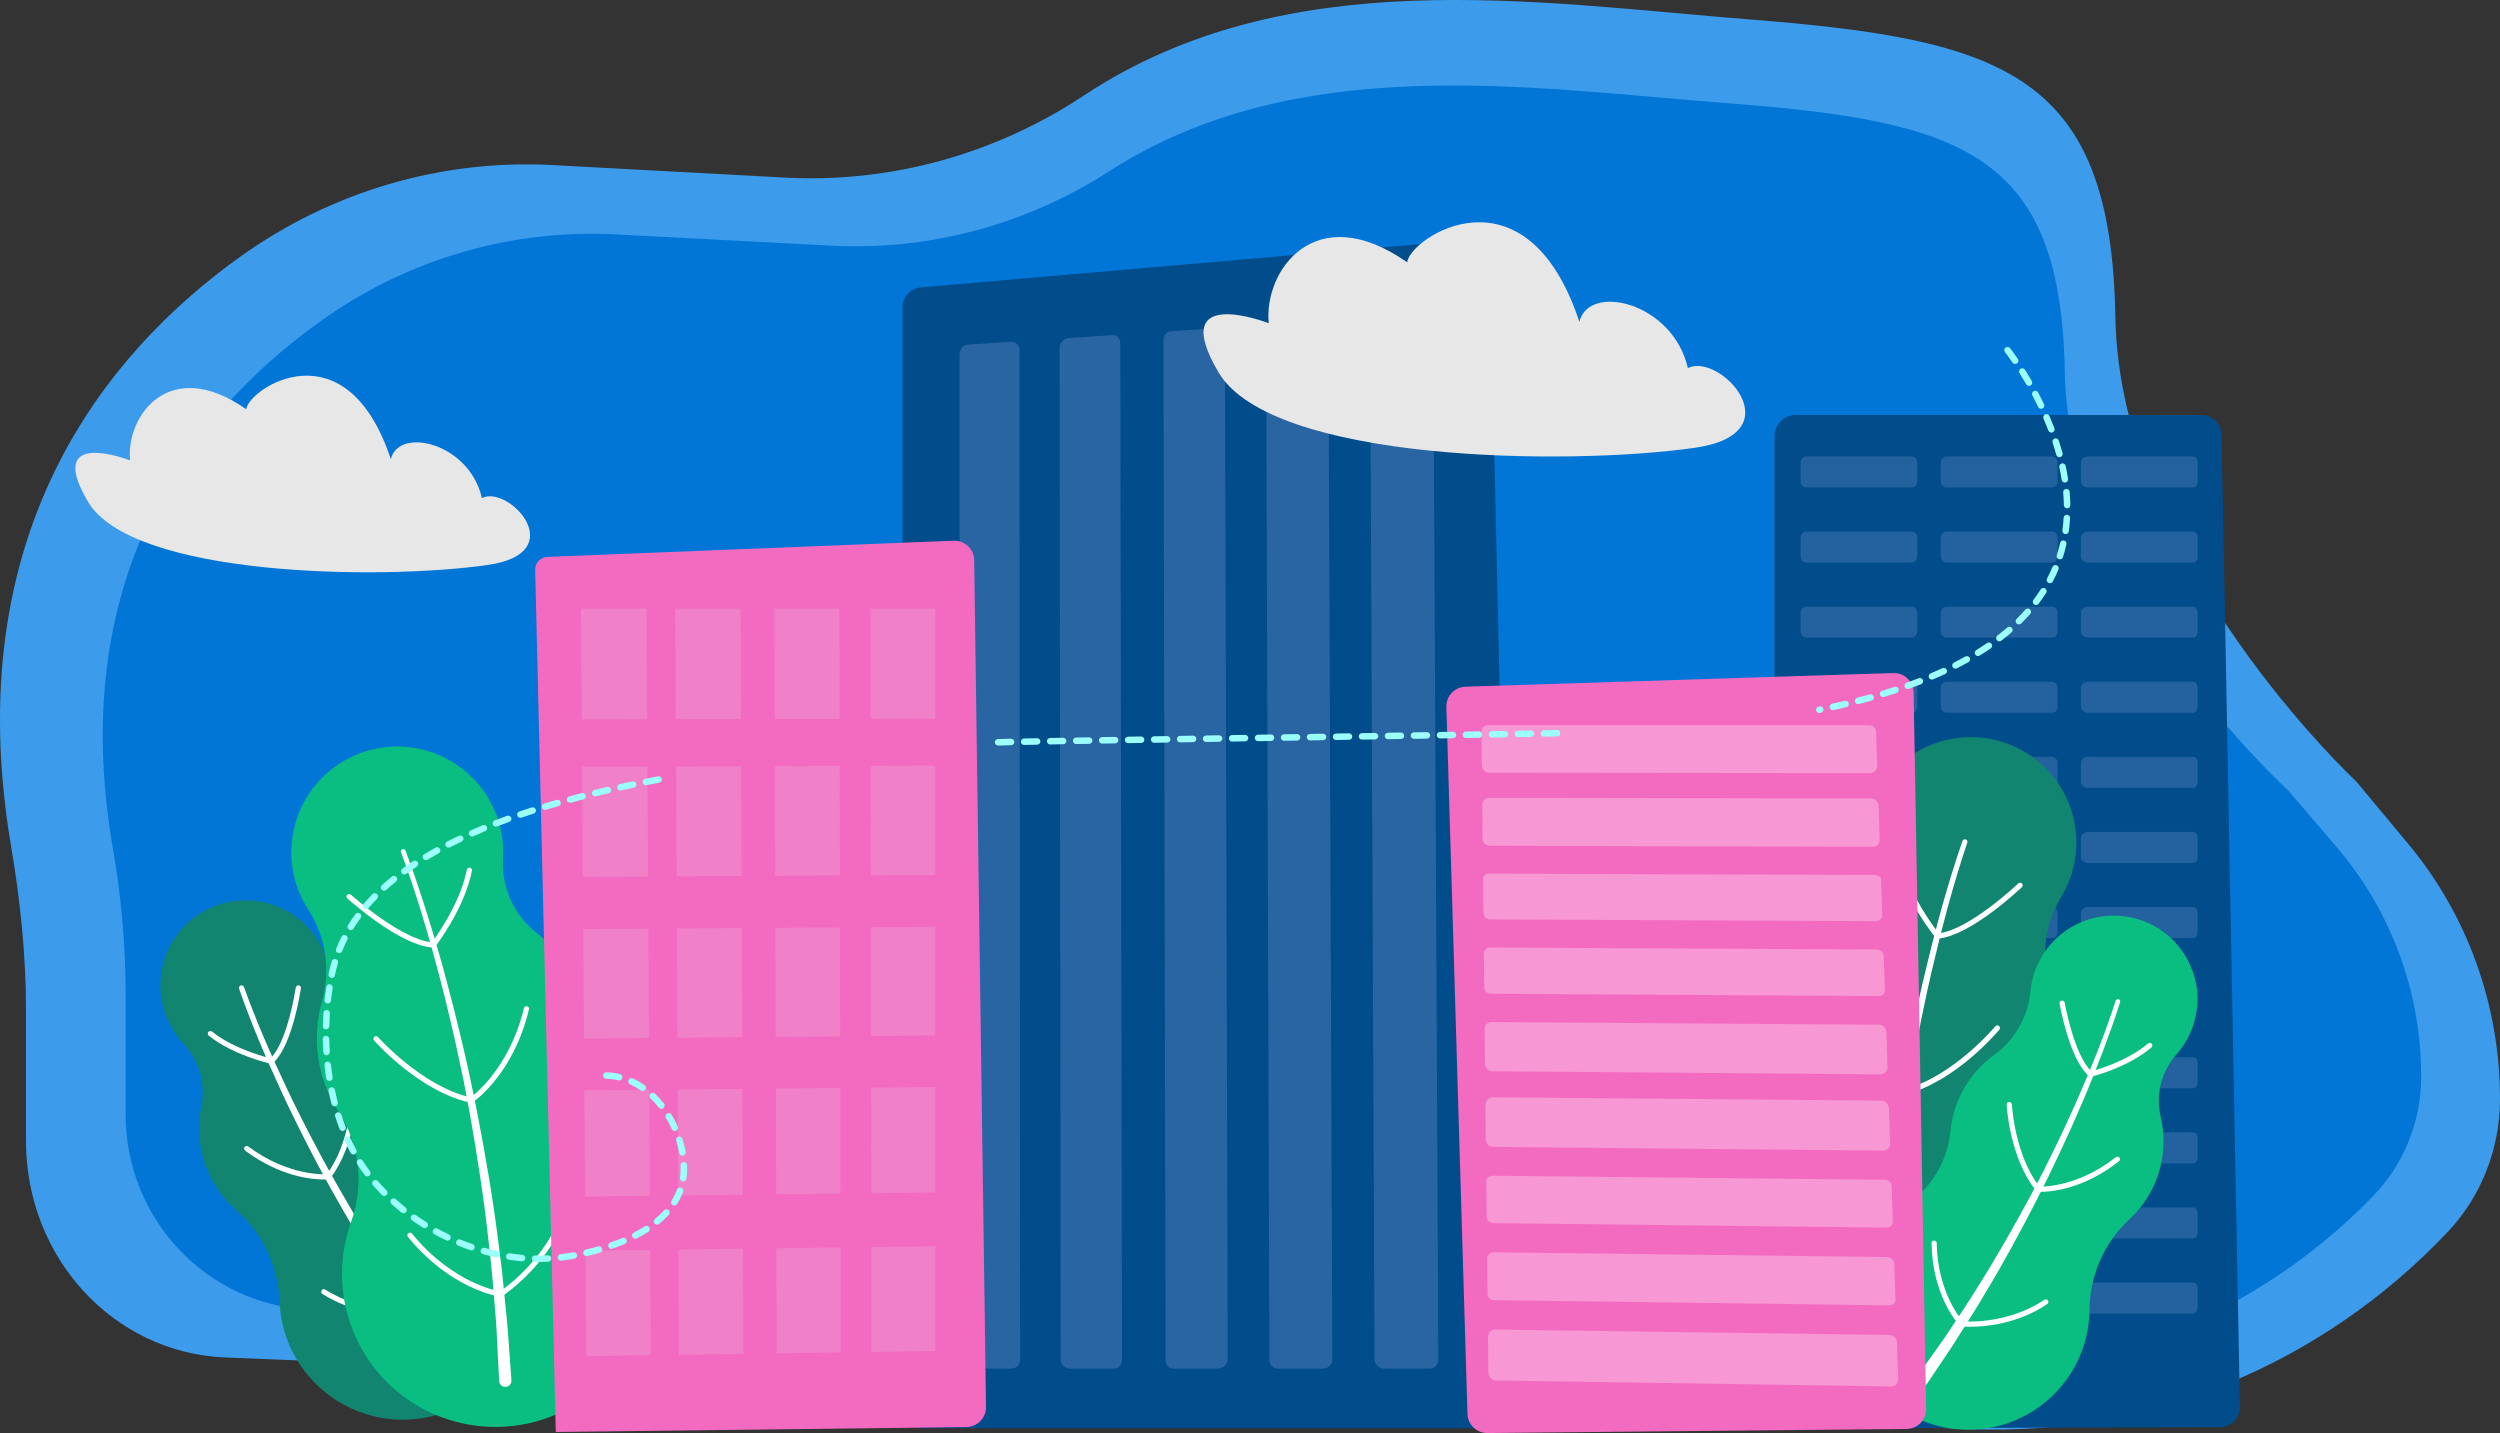 <?xml version="1.0" encoding="UTF-8"?> <svg xmlns="http://www.w3.org/2000/svg" width="560" height="321" viewBox="0 0 560 321" fill="none"><rect x="0" y="0" width="560" height="321" fill="#333333" stroke="none"/> <path d="M560 246.151C560 225.214 552.713 204.977 539.53 189.138L527.782 175.021C527.782 175.021 474.765 125.709 473.85 71.178C472.934 16.647 449.198 8.875 392.138 4.374C343.901 0.569 288.226 -8.688 242.792 21.391C222.853 34.592 199.418 41.047 175.805 39.777L123.759 36.975C98.929 35.642 74.333 42.828 53.852 57.473C23.488 79.188 -9.389 119.585 2.488 189.579C4.503 201.463 5.821 213.904 5.821 225.973V255.617C5.821 281.653 25.358 303.038 50.401 304.07L441.079 320.118C481.248 321.766 520.155 305.717 548.325 275.917C555.829 267.977 560 257.282 560 246.151Z" fill="#3C9BEB"></path> <path d="M523.409 189.743L512.516 177.01C512.516 177.01 463.365 132.536 462.518 83.352C461.665 34.169 439.665 27.159 386.773 23.098C342.057 19.668 290.447 11.315 248.322 38.444C229.837 50.349 208.117 56.177 186.227 55.03L137.978 52.504C114.96 51.299 92.162 57.781 73.171 70.99C45.025 90.571 14.293 127.009 25.307 190.143C27.178 200.861 28.146 212.082 28.146 222.967V249.703C28.146 273.182 46.505 292.473 69.721 293.4L432.012 307.872C469.252 309.36 505.38 294.883 531.491 268.009C538.456 260.843 542.356 251.203 542.356 241.158C542.351 222.278 535.628 204.024 523.409 189.743Z" fill="#0276D6"></path> <path d="M333.736 58.039C333.707 56.82 333.179 55.665 332.269 54.847C331.359 54.034 330.159 53.628 328.942 53.732L206.271 64.371C203.993 64.568 202.167 66.478 202.167 68.77V315.68C202.167 318.118 204.283 319.917 206.723 319.917H335.179C336.368 319.917 337.504 319.528 338.333 318.681C339.162 317.827 339.614 316.725 339.591 315.535L333.736 58.039Z" fill="#014C8B"></path> <g opacity="0.7"> <path opacity="0.3" d="M226.473 76.559L216.804 77.192C215.778 77.261 214.949 78.207 214.949 79.31V304.525C214.949 305.651 215.789 306.562 216.827 306.562H226.6C227.644 306.562 228.502 305.645 228.502 304.513L228.362 78.434C228.357 77.331 227.505 76.49 226.473 76.559Z" fill="#C7C4FF"></path> <path opacity="0.3" d="M249.19 75.067L239.394 75.712C238.356 75.781 237.353 76.745 237.353 77.853L237.591 304.513C237.591 305.645 238.605 306.568 239.66 306.568H249.561C250.616 306.568 251.323 305.645 251.318 304.507L250.941 76.971C250.935 75.857 250.234 74.998 249.19 75.067Z" fill="#C7C4FF"></path> <path opacity="0.3" d="M272.198 73.553L262.273 74.203C261.218 74.272 260.616 75.219 260.616 76.333L261.097 304.496C261.097 305.639 261.717 306.562 262.784 306.562H272.812C273.884 306.562 275.009 305.633 275.009 304.484L274.377 75.433C274.377 74.319 273.258 73.483 272.198 73.553Z" fill="#C7C4FF"></path> <path opacity="0.3" d="M295.512 72.025L285.461 72.687C284.394 72.757 283.611 73.72 283.617 74.846L284.348 304.489C284.353 305.638 285.148 306.567 286.226 306.567H296.387C297.471 306.567 298.445 305.633 298.44 304.478L297.558 73.935C297.553 72.803 296.585 71.956 295.512 72.025Z" fill="#C7C4FF"></path> <path opacity="0.3" d="M319.134 70.471L308.949 71.138C307.871 71.208 306.908 72.189 306.914 73.32L307.9 304.467C307.905 305.622 308.879 306.562 309.975 306.562H320.276C321.377 306.562 322.189 305.622 322.183 304.461L321.047 72.403C321.035 71.272 320.218 70.401 319.134 70.471Z" fill="#C7C4FF"></path> </g> <path d="M497.637 97.394C497.59 94.987 495.625 92.962 493.213 92.962H402.063C399.621 92.962 397.494 95.138 397.494 97.574V315.54C397.494 316.711 398.035 317.837 398.866 318.666C399.697 319.496 400.86 319.96 402.04 319.954L497.311 319.693C498.497 319.687 499.642 319.212 500.468 318.365C501.299 317.518 501.758 316.329 501.735 315.145L497.637 97.394Z" fill="#014C8B"></path> <g opacity="0.7"> <g opacity="0.5"> <path opacity="0.5" d="M428.152 102.243H404.603C403.9 102.243 403.336 102.847 403.336 103.595V107.847C403.336 108.595 403.906 109.198 404.603 109.198H428.152C428.85 109.198 429.489 108.595 429.489 107.847V103.595C429.489 102.847 428.85 102.243 428.152 102.243Z" fill="#C7C4FF"></path> <path opacity="0.5" d="M459.671 102.243H436.122C435.419 102.243 434.721 102.847 434.721 103.595V107.847C434.721 108.595 435.419 109.198 436.122 109.198H459.671C460.369 109.198 460.88 108.595 460.88 107.847V103.595C460.88 102.847 460.375 102.243 459.671 102.243Z" fill="#C7C4FF"></path> <path opacity="0.5" d="M491.196 102.243H467.647C466.943 102.243 466.112 102.847 466.112 103.595V107.847C466.112 108.595 466.943 109.198 467.647 109.198H491.196C491.893 109.198 492.271 108.595 492.271 107.847V103.595C492.271 102.847 491.899 102.243 491.196 102.243Z" fill="#C7C4FF"></path> </g> <g opacity="0.5"> <path opacity="0.5" d="M428.152 119.065H404.603C403.9 119.065 403.336 119.669 403.336 120.417V124.669C403.336 125.417 403.906 126.02 404.603 126.02H428.152C428.85 126.02 429.489 125.417 429.489 124.669V120.417C429.489 119.669 428.85 119.065 428.152 119.065Z" fill="#C7C4FF"></path> <path opacity="0.5" d="M459.671 119.065H436.122C435.419 119.065 434.721 119.669 434.721 120.417V124.669C434.721 125.417 435.419 126.02 436.122 126.02H459.671C460.369 126.02 460.88 125.417 460.88 124.669V120.417C460.88 119.669 460.375 119.065 459.671 119.065Z" fill="#C7C4FF"></path> <path opacity="0.5" d="M491.196 119.065H467.647C466.943 119.065 466.112 119.669 466.112 120.417V124.669C466.112 125.417 466.943 126.02 467.647 126.02H491.196C491.893 126.02 492.271 125.417 492.271 124.669V120.417C492.271 119.669 491.899 119.065 491.196 119.065Z" fill="#C7C4FF"></path> </g> <g opacity="0.5"> <path opacity="0.5" d="M428.152 135.887H404.603C403.9 135.887 403.336 136.49 403.336 137.239V141.491C403.336 142.239 403.906 142.842 404.603 142.842H428.152C428.85 142.842 429.489 142.239 429.489 141.491V137.239C429.489 136.49 428.85 135.887 428.152 135.887Z" fill="#C7C4FF"></path> <path opacity="0.5" d="M459.671 135.887H436.122C435.419 135.887 434.721 136.49 434.721 137.239V141.491C434.721 142.239 435.419 142.842 436.122 142.842H459.671C460.369 142.842 460.88 142.239 460.88 141.491V137.239C460.88 136.49 460.375 135.887 459.671 135.887Z" fill="#C7C4FF"></path> <path opacity="0.5" d="M491.196 135.887H467.647C466.943 135.887 466.112 136.49 466.112 137.239V141.491C466.112 142.239 466.943 142.842 467.647 142.842H491.196C491.893 142.842 492.271 142.239 492.271 141.491V137.239C492.271 136.49 491.899 135.887 491.196 135.887Z" fill="#C7C4FF"></path> </g> <g opacity="0.5"> <path opacity="0.5" d="M428.152 152.709H404.603C403.9 152.709 403.336 153.312 403.336 154.061V158.313C403.336 159.061 403.906 159.664 404.603 159.664H428.152C428.85 159.664 429.489 159.061 429.489 158.313V154.061C429.489 153.312 428.85 152.709 428.152 152.709Z" fill="#C7C4FF"></path> <path opacity="0.5" d="M459.671 152.709H436.122C435.419 152.709 434.721 153.312 434.721 154.061V158.313C434.721 159.061 435.419 159.664 436.122 159.664H459.671C460.369 159.664 460.88 159.061 460.88 158.313V154.061C460.88 153.312 460.375 152.709 459.671 152.709Z" fill="#C7C4FF"></path> <path opacity="0.5" d="M491.196 152.709H467.647C466.943 152.709 466.112 153.312 466.112 154.061V158.313C466.112 159.061 466.943 159.664 467.647 159.664H491.196C491.893 159.664 492.271 159.061 492.271 158.313V154.061C492.271 153.312 491.899 152.709 491.196 152.709Z" fill="#C7C4FF"></path> </g> <g opacity="0.5"> <path opacity="0.5" d="M428.152 169.531H404.603C403.9 169.531 403.336 170.134 403.336 170.883V175.135C403.336 175.883 403.906 176.486 404.603 176.486H428.152C428.85 176.486 429.489 175.883 429.489 175.135V170.883C429.489 170.134 428.85 169.531 428.152 169.531Z" fill="#C7C4FF"></path> <path opacity="0.5" d="M459.671 169.531H436.122C435.419 169.531 434.721 170.134 434.721 170.883V175.135C434.721 175.883 435.419 176.486 436.122 176.486H459.671C460.369 176.486 460.88 175.883 460.88 175.135V170.883C460.88 170.134 460.375 169.531 459.671 169.531Z" fill="#C7C4FF"></path> <path opacity="0.5" d="M491.196 169.531H467.647C466.943 169.531 466.112 170.134 466.112 170.883V175.135C466.112 175.883 466.943 176.486 467.647 176.486H491.196C491.893 176.486 492.271 175.883 492.271 175.135V170.883C492.271 170.134 491.899 169.531 491.196 169.531Z" fill="#C7C4FF"></path> </g> <g opacity="0.5"> <path opacity="0.5" d="M428.152 186.353H404.603C403.9 186.353 403.336 186.956 403.336 187.705V191.956C403.336 192.705 403.906 193.308 404.603 193.308H428.152C428.85 193.308 429.489 192.705 429.489 191.956V187.705C429.489 186.956 428.85 186.353 428.152 186.353Z" fill="#C7C4FF"></path> <path opacity="0.5" d="M459.671 186.353H436.122C435.419 186.353 434.721 186.956 434.721 187.705V191.956C434.721 192.705 435.419 193.308 436.122 193.308H459.671C460.369 193.308 460.88 192.705 460.88 191.956V187.705C460.88 186.956 460.375 186.353 459.671 186.353Z" fill="#C7C4FF"></path> <path opacity="0.5" d="M491.196 186.353H467.647C466.943 186.353 466.112 186.956 466.112 187.705V191.956C466.112 192.705 466.943 193.308 467.647 193.308H491.196C491.893 193.308 492.271 192.705 492.271 191.956V187.705C492.271 186.956 491.899 186.353 491.196 186.353Z" fill="#C7C4FF"></path> </g> <g opacity="0.5"> <path opacity="0.5" d="M428.152 203.175H404.603C403.9 203.175 403.336 203.778 403.336 204.526V208.778C403.336 209.527 403.906 210.13 404.603 210.13H428.152C428.85 210.13 429.489 209.527 429.489 208.778V204.526C429.489 203.778 428.85 203.175 428.152 203.175Z" fill="#C7C4FF"></path> <path opacity="0.5" d="M459.671 203.175H436.122C435.419 203.175 434.721 203.778 434.721 204.526V208.778C434.721 209.527 435.419 210.13 436.122 210.13H459.671C460.369 210.13 460.88 209.527 460.88 208.778V204.526C460.88 203.778 460.375 203.175 459.671 203.175Z" fill="#C7C4FF"></path> <path opacity="0.5" d="M491.196 203.175H467.647C466.943 203.175 466.112 203.778 466.112 204.526V208.778C466.112 209.527 466.943 210.13 467.647 210.13H491.196C491.893 210.13 492.271 209.527 492.271 208.778V204.526C492.271 203.778 491.899 203.175 491.196 203.175Z" fill="#C7C4FF"></path> </g> <g opacity="0.5"> <path opacity="0.5" d="M428.152 219.997H404.603C403.9 219.997 403.336 220.6 403.336 221.348V225.6C403.336 226.349 403.906 226.952 404.603 226.952H428.152C428.85 226.952 429.489 226.349 429.489 225.6V221.348C429.489 220.6 428.85 219.997 428.152 219.997Z" fill="#C7C4FF"></path> <path opacity="0.5" d="M459.671 219.997H436.122C435.419 219.997 434.721 220.6 434.721 221.348V225.6C434.721 226.349 435.419 226.952 436.122 226.952H459.671C460.369 226.952 460.88 226.349 460.88 225.6V221.348C460.88 220.6 460.375 219.997 459.671 219.997Z" fill="#C7C4FF"></path> <path opacity="0.5" d="M491.196 219.997H467.647C466.943 219.997 466.112 220.6 466.112 221.348V225.6C466.112 226.349 466.943 226.952 467.647 226.952H491.196C491.893 226.952 492.271 226.349 492.271 225.6V221.348C492.271 220.6 491.899 219.997 491.196 219.997Z" fill="#C7C4FF"></path> </g> <g opacity="0.5"> <path opacity="0.5" d="M428.152 236.819H404.603C403.9 236.819 403.336 237.422 403.336 238.17V242.422C403.336 243.171 403.906 243.774 404.603 243.774H428.152C428.85 243.774 429.489 243.171 429.489 242.422V238.17C429.489 237.422 428.85 236.819 428.152 236.819Z" fill="#C7C4FF"></path> <path opacity="0.5" d="M459.671 236.819H436.122C435.419 236.819 434.721 237.422 434.721 238.17V242.422C434.721 243.171 435.419 243.774 436.122 243.774H459.671C460.369 243.774 460.88 243.171 460.88 242.422V238.17C460.88 237.422 460.375 236.819 459.671 236.819Z" fill="#C7C4FF"></path> <path opacity="0.5" d="M491.196 236.819H467.647C466.943 236.819 466.112 237.422 466.112 238.17V242.422C466.112 243.171 466.943 243.774 467.647 243.774H491.196C491.893 243.774 492.271 243.171 492.271 242.422V238.17C492.271 237.422 491.899 236.819 491.196 236.819Z" fill="#C7C4FF"></path> </g> <g opacity="0.5"> <path opacity="0.5" d="M428.152 253.641H404.603C403.9 253.641 403.336 254.244 403.336 254.992V259.244C403.336 259.992 403.906 260.596 404.603 260.596H428.152C428.85 260.596 429.489 259.992 429.489 259.244V254.992C429.489 254.244 428.85 253.641 428.152 253.641Z" fill="#C7C4FF"></path> <path opacity="0.5" d="M459.671 253.641H436.122C435.419 253.641 434.721 254.244 434.721 254.992V259.244C434.721 259.992 435.419 260.596 436.122 260.596H459.671C460.369 260.596 460.88 259.992 460.88 259.244V254.992C460.88 254.244 460.375 253.641 459.671 253.641Z" fill="#C7C4FF"></path> <path opacity="0.5" d="M491.196 253.641H467.647C466.943 253.641 466.112 254.244 466.112 254.992V259.244C466.112 259.992 466.943 260.596 467.647 260.596H491.196C491.893 260.596 492.271 259.992 492.271 259.244V254.992C492.271 254.244 491.899 253.641 491.196 253.641Z" fill="#C7C4FF"></path> </g> <g opacity="0.5"> <path opacity="0.5" d="M428.152 270.463H404.603C403.9 270.463 403.336 271.066 403.336 271.814V276.066C403.336 276.814 403.906 277.418 404.603 277.418H428.152C428.85 277.418 429.489 276.814 429.489 276.066V271.814C429.489 271.066 428.85 270.463 428.152 270.463Z" fill="#C7C4FF"></path> <path opacity="0.5" d="M459.671 270.463H436.122C435.419 270.463 434.721 271.066 434.721 271.814V276.066C434.721 276.814 435.419 277.418 436.122 277.418H459.671C460.369 277.418 460.88 276.814 460.88 276.066V271.814C460.88 271.066 460.375 270.463 459.671 270.463Z" fill="#C7C4FF"></path> <path opacity="0.5" d="M491.196 270.463H467.647C466.943 270.463 466.112 271.066 466.112 271.814V276.066C466.112 276.814 466.943 277.418 467.647 277.418H491.196C491.893 277.418 492.271 276.814 492.271 276.066V271.814C492.271 271.066 491.899 270.463 491.196 270.463Z" fill="#C7C4FF"></path> </g> <g opacity="0.5"> <path opacity="0.5" d="M428.152 287.285H404.603C403.9 287.285 403.336 287.888 403.336 288.636V292.888C403.336 293.636 403.906 294.24 404.603 294.24H428.152C428.85 294.24 429.489 293.636 429.489 292.888V288.636C429.489 287.888 428.85 287.285 428.152 287.285Z" fill="#C7C4FF"></path> <path opacity="0.5" d="M459.671 287.285H436.122C435.419 287.285 434.721 287.888 434.721 288.636V292.888C434.721 293.636 435.419 294.24 436.122 294.24H459.671C460.369 294.24 460.88 293.636 460.88 292.888V288.636C460.88 287.888 460.375 287.285 459.671 287.285Z" fill="#C7C4FF"></path> <path opacity="0.5" d="M491.196 287.285H467.647C466.943 287.285 466.112 287.888 466.112 288.636V292.888C466.112 293.636 466.943 294.24 467.647 294.24H491.196C491.893 294.24 492.271 293.636 492.271 292.888V288.636C492.271 287.888 491.899 287.285 491.196 287.285Z" fill="#C7C4FF"></path> </g> </g> <path d="M421.182 176.533C427.931 165.366 442.482 161.776 453.672 168.51C464.862 175.245 468.461 189.764 461.711 200.93C457.956 207.137 457.061 214.655 459.235 221.569C461.735 229.522 460.938 238.46 456.288 246.158C451.748 253.67 450.969 262.864 454.172 271.037C457.921 280.597 457.334 291.722 451.608 301.189C441.831 317.361 420.764 322.564 404.557 312.808C388.35 303.051 383.135 282.029 392.913 265.857C393.436 264.993 393.989 264.157 394.576 263.357C400.307 255.509 402.54 245.653 400.749 236.105C399.441 229.104 400.598 221.61 404.574 215.032C406.324 212.143 408.481 209.649 410.928 207.584C415.846 203.436 418.427 197.16 417.869 190.762C417.45 185.959 418.497 180.982 421.182 176.533Z" fill="#11856F"></path> <path d="M440.662 188.778C437.465 198.279 434.907 208.03 432.646 217.816C432.088 220.264 431.512 222.712 431.024 225.177L430.256 228.866C429.995 230.096 429.751 231.326 429.53 232.567L428.158 239.98L426.949 247.423C425.443 257.359 424.141 267.33 423.345 277.348C422.851 282.348 422.612 287.366 422.31 292.384C422.13 294.889 422.101 297.401 422.019 299.913L421.798 307.442V307.471C421.781 308.045 421.304 308.498 420.729 308.48C420.153 308.463 419.7 307.987 419.717 307.413V307.407L419.996 299.843C420.101 297.32 420.147 294.797 420.351 292.285C420.694 287.25 420.973 282.209 421.508 277.192C422.386 267.139 423.769 257.139 425.356 247.179L426.629 239.719L428.065 232.289C428.297 231.047 428.553 229.812 428.821 228.582L429.617 224.881C430.129 222.41 430.722 219.962 431.303 217.508C433.651 207.694 436.279 197.96 439.587 188.395C439.691 188.093 440.023 187.931 440.325 188.035C440.627 188.14 440.79 188.465 440.685 188.766L440.662 188.778Z" fill="white"></path> <path d="M434.21 210.229C433.913 210.229 433.657 210.002 433.634 209.701C433.605 209.382 433.838 209.098 434.157 209.069C440.947 208.436 451.992 197.995 452.102 197.885C452.335 197.664 452.701 197.67 452.922 197.902C453.143 198.134 453.137 198.5 452.905 198.72C452.44 199.161 441.453 209.55 434.268 210.217C434.244 210.229 434.227 210.229 434.21 210.229Z" fill="white"></path> <path d="M433.814 209.991C433.646 209.991 433.477 209.915 433.361 209.776C433.093 209.446 426.745 201.539 424.891 193.337C424.821 193.024 425.019 192.716 425.333 192.641C425.647 192.571 425.955 192.769 426.03 193.082C427.821 201.011 434.204 208.97 434.268 209.045C434.471 209.295 434.43 209.66 434.18 209.863C434.07 209.95 433.942 209.991 433.814 209.991Z" fill="white"></path> <path d="M426.868 245.102C426.612 245.102 426.373 244.928 426.304 244.673C426.222 244.366 426.408 244.047 426.716 243.965C437.558 241.094 446.865 230.003 446.958 229.893C447.161 229.643 447.527 229.614 447.777 229.818C448.027 230.021 448.056 230.386 447.853 230.635C447.463 231.105 438.226 242.127 427.019 245.091C426.966 245.096 426.914 245.102 426.868 245.102Z" fill="white"></path> <path d="M426.565 245.195C426.461 245.195 426.35 245.166 426.257 245.102C425.879 244.864 416.95 239.075 413.067 224.667C412.986 224.359 413.166 224.04 413.48 223.953C413.788 223.872 414.108 224.052 414.195 224.365C416.16 231.651 419.502 236.633 421.961 239.528C424.629 242.672 426.862 244.105 426.885 244.116C427.158 244.29 427.234 244.644 427.065 244.917C426.943 245.102 426.757 245.195 426.565 245.195Z" fill="white"></path> <path d="M421.031 288.526C420.927 288.526 420.828 288.497 420.729 288.445C420.618 288.381 409.69 281.687 405.272 269.158C405.167 268.856 405.324 268.525 405.626 268.415C405.929 268.311 406.26 268.467 406.37 268.769C410.649 280.91 421.229 287.383 421.333 287.447C421.607 287.615 421.7 287.969 421.531 288.242C421.421 288.427 421.229 288.526 421.031 288.526Z" fill="white"></path> <path d="M421.45 288.619C421.177 288.619 420.927 288.422 420.88 288.143C420.822 287.83 421.031 287.528 421.351 287.47C421.456 287.453 431.873 285.452 440.651 274.001C440.848 273.746 441.209 273.7 441.464 273.891C441.72 274.088 441.767 274.448 441.575 274.703C432.512 286.536 422.002 288.526 421.56 288.607C421.519 288.619 421.485 288.619 421.45 288.619Z" fill="white"></path> <path d="M492.143 225.577C493.126 215.293 485.563 206.162 475.256 205.188C464.95 204.208 455.8 211.754 454.823 222.039C454.277 227.758 451.3 232.961 446.644 236.343C441.296 240.224 437.575 246.291 436.901 253.38C436.244 260.294 432.396 266.518 426.496 270.208C419.59 274.523 414.707 281.884 413.875 290.603C412.457 305.499 423.403 318.719 438.331 320.134C453.259 321.549 466.507 310.627 467.926 295.731C468.001 294.936 468.042 294.141 468.048 293.358C468.112 285.666 471.35 278.346 476.994 273.108C481.139 269.268 483.941 263.954 484.517 257.893C484.772 255.23 484.575 252.626 483.993 250.16C482.825 245.207 484.144 239.998 487.528 236.192C490.068 233.333 491.754 229.673 492.143 225.577Z" fill="#0ABD81"></path> <path d="M474.907 224.493C473.71 228.327 472.332 232.074 470.925 235.815C469.495 239.551 468.025 243.263 466.443 246.935C463.304 254.285 459.927 261.536 456.288 268.659C452.637 275.776 448.835 282.824 444.691 289.669C442.685 293.132 440.494 296.485 438.36 299.878C437.314 301.589 436.169 303.231 435.058 304.896L431.704 309.884C431.28 310.516 430.419 310.685 429.786 310.261C429.152 309.838 428.984 308.979 429.408 308.347C429.414 308.335 429.42 308.33 429.425 308.324L429.454 308.283L432.913 303.428C434.064 301.804 435.244 300.209 436.331 298.538C438.535 295.232 440.773 291.937 442.842 288.544C447.109 281.826 451.039 274.9 454.817 267.899L457.596 262.615L460.241 257.26C461.136 255.485 461.944 253.664 462.799 251.866C463.659 250.068 464.455 248.246 465.263 246.425C468.472 239.145 471.472 231.738 473.902 224.191L473.907 224.179C473.995 223.901 474.297 223.75 474.57 223.837C474.843 223.918 474.995 224.214 474.907 224.493Z" fill="white"></path> <path d="M468.205 241.106C468.065 241.106 467.926 241.059 467.815 240.955C463.525 237.121 461.432 225.299 461.345 224.8C461.293 224.487 461.502 224.185 461.816 224.127C462.136 224.075 462.432 224.284 462.49 224.597C462.514 224.713 464.601 236.517 468.588 240.085C468.827 240.299 468.85 240.665 468.635 240.903C468.525 241.042 468.368 241.106 468.205 241.106Z" fill="white"></path> <path d="M468.577 241.14C468.321 241.14 468.083 240.966 468.013 240.705C467.932 240.398 468.118 240.079 468.432 239.998C468.507 239.974 476.303 237.927 481.168 233.739C481.412 233.53 481.778 233.559 481.988 233.797C482.197 234.04 482.168 234.406 481.93 234.615C476.855 238.983 469.054 241.036 468.722 241.117C468.67 241.135 468.623 241.14 468.577 241.14Z" fill="white"></path> <path d="M456.404 266.75C456.235 266.75 456.067 266.675 455.951 266.53C450.196 259.337 449.521 247.939 449.492 247.457C449.475 247.138 449.719 246.866 450.039 246.848C450.358 246.831 450.632 247.075 450.649 247.394C450.655 247.51 451.335 258.908 456.852 265.805C457.049 266.054 457.009 266.42 456.759 266.623C456.66 266.71 456.532 266.75 456.404 266.75Z" fill="white"></path> <path d="M457.119 266.971C456.77 266.971 456.561 266.959 456.515 266.953C456.195 266.93 455.957 266.652 455.98 266.333C456.003 266.014 456.282 265.77 456.602 265.793C456.683 265.799 464.99 266.292 473.931 259.215C474.181 259.018 474.547 259.059 474.745 259.308C474.942 259.558 474.902 259.923 474.652 260.12C466.635 266.472 459.258 266.971 457.119 266.971Z" fill="white"></path> <path d="M441.296 297.198C440.278 297.198 439.645 297.14 439.546 297.134C439.226 297.105 438.994 296.821 439.023 296.502C439.052 296.183 439.337 295.945 439.656 295.98C439.755 295.992 449.516 296.827 457.927 291.154C458.195 290.974 458.555 291.044 458.735 291.31C458.915 291.577 458.846 291.937 458.578 292.117C451.887 296.63 444.574 297.198 441.296 297.198Z" fill="white"></path> <path d="M439.29 297.001C439.133 297.001 438.982 296.937 438.866 296.821C438.622 296.56 432.844 290.313 432.663 278.474C432.657 278.155 432.913 277.888 433.233 277.882C433.233 277.882 433.239 277.882 433.245 277.882C433.559 277.882 433.82 278.137 433.826 278.45C434 289.843 439.657 295.963 439.715 296.021C439.936 296.253 439.924 296.618 439.691 296.838C439.575 296.949 439.436 297.001 439.29 297.001Z" fill="white"></path> <path d="M36.068 223.083C34.766 212.636 42.195 203.117 52.665 201.818C63.134 200.518 72.674 207.932 73.976 218.379C74.697 224.185 77.888 229.4 82.725 232.706C88.288 236.506 92.252 242.573 93.153 249.772C94.031 256.796 98.135 263.021 104.25 266.605C111.406 270.799 116.598 278.149 117.702 287.006C119.586 302.135 108.825 315.923 93.665 317.802C78.504 319.682 64.686 308.944 62.803 293.816C62.704 293.01 62.64 292.204 62.605 291.403C62.315 283.572 58.803 276.211 52.897 271.043C48.566 267.255 45.555 261.924 44.788 255.77C44.451 253.067 44.573 250.41 45.09 247.881C46.137 242.805 44.637 237.538 41.079 233.756C38.417 230.92 36.591 227.242 36.068 223.083Z" fill="#11856F"></path> <path d="M54.659 221.111C57.385 228.715 60.646 236.175 64.111 243.501C64.983 245.334 65.843 247.167 66.767 248.971C67.686 250.781 68.558 252.608 69.523 254.395L72.365 259.778L75.324 265.097C79.341 272.145 83.509 279.106 88.014 285.852C90.2 289.269 92.56 292.563 94.88 295.893C96.019 297.569 97.257 299.176 98.461 300.806L102.088 305.684L102.105 305.708C102.448 306.172 102.35 306.821 101.89 307.164C101.425 307.506 100.774 307.407 100.431 306.949L100.425 306.943L96.821 302.001C95.624 300.348 94.397 298.724 93.264 297.024C90.962 293.66 88.625 290.319 86.456 286.867C81.992 280.046 77.87 273.009 73.9 265.892L70.982 260.52L68.18 255.091C67.232 253.287 66.372 251.437 65.465 249.615C64.553 247.794 63.71 245.943 62.849 244.093C59.437 236.691 56.246 229.208 53.56 221.482C53.455 221.18 53.618 220.85 53.92 220.745C54.223 220.641 54.548 220.797 54.659 221.099V221.111Z" fill="white"></path> <path d="M60.896 238.176C60.745 238.176 60.588 238.118 60.472 237.996C60.251 237.764 60.263 237.399 60.495 237.179C64.454 233.426 66.233 221.337 66.25 221.215C66.296 220.896 66.593 220.681 66.907 220.722C67.227 220.768 67.448 221.059 67.401 221.378C67.325 221.888 65.547 233.988 61.291 238.014C61.181 238.124 61.036 238.176 60.896 238.176Z" fill="white"></path> <path d="M60.524 238.223C60.483 238.223 60.437 238.217 60.396 238.211C60.059 238.136 52.054 236.274 46.759 231.975C46.509 231.772 46.474 231.407 46.677 231.157C46.881 230.908 47.247 230.873 47.497 231.07C52.583 235.195 60.582 237.057 60.658 237.074C60.972 237.144 61.169 237.457 61.094 237.77C61.024 238.043 60.786 238.223 60.524 238.223Z" fill="white"></path> <path d="M73.673 263.955C73.551 263.955 73.429 263.914 73.325 263.839C73.069 263.647 73.016 263.282 73.208 263.026C78.626 255.839 78.981 244.203 78.987 244.087C78.992 243.768 79.26 243.501 79.579 243.525C79.899 243.53 80.155 243.797 80.143 244.116C80.132 244.609 79.783 256.234 74.133 263.728C74.022 263.873 73.848 263.955 73.673 263.955Z" fill="white"></path> <path d="M72.522 264.204C69.889 264.204 62.768 263.595 54.926 257.748C54.67 257.556 54.618 257.191 54.81 256.936C55.002 256.68 55.368 256.628 55.624 256.82C64.936 263.763 73.388 263.021 73.476 263.009C73.795 262.974 74.08 263.212 74.109 263.531C74.144 263.85 73.912 264.134 73.592 264.163C73.516 264.169 73.144 264.204 72.522 264.204Z" fill="white"></path> <path d="M89.107 294.53C85.457 294.53 78.626 293.898 72.232 289.849C71.959 289.675 71.883 289.321 72.052 289.048C72.226 288.776 72.581 288.694 72.854 288.868C81.591 294.408 91.514 293.26 91.613 293.248C91.933 293.201 92.223 293.434 92.258 293.753C92.299 294.072 92.072 294.362 91.752 294.402C91.63 294.414 90.654 294.53 89.107 294.53Z" fill="white"></path> <path d="M91.996 294.251C91.857 294.251 91.723 294.205 91.613 294.106C91.374 293.892 91.351 293.526 91.566 293.288C91.624 293.225 97.205 286.797 97.042 275.214C97.036 274.895 97.292 274.628 97.618 274.628C97.926 274.633 98.205 274.877 98.205 275.202C98.373 287.262 92.677 293.793 92.432 294.066C92.316 294.188 92.159 294.251 91.996 294.251Z" fill="white"></path> <path d="M108.947 178.087C101.855 167.089 87.177 163.91 76.156 170.987C65.134 178.064 61.948 192.711 69.04 203.709C72.982 209.823 74.103 217.329 72.121 224.324C69.843 232.364 70.906 241.303 75.789 248.884C80.562 256.28 81.608 265.474 78.632 273.758C75.156 283.445 76.063 294.576 82.073 303.898C92.345 319.821 113.604 324.426 129.567 314.177C145.524 303.927 150.139 282.714 139.867 266.785C139.321 265.932 138.74 265.115 138.129 264.326C132.159 256.628 129.636 246.813 131.148 237.196C132.258 230.142 130.88 222.665 126.701 216.186C124.864 213.338 122.632 210.902 120.114 208.906C115.069 204.892 112.296 198.68 112.674 192.252C112.97 187.426 111.773 182.467 108.947 178.087Z" fill="#0ABD81"></path> <path d="M90.822 190.518C92.636 195.263 94.2 200.066 95.728 204.886C96.461 207.305 97.24 209.712 97.92 212.149C98.623 214.579 99.333 217.004 99.966 219.452C102.594 229.214 104.907 239.07 106.849 248.995C108.779 258.919 110.5 268.897 111.715 278.949C112.023 281.461 112.406 283.967 112.621 286.484L113.383 294.037C113.674 296.554 113.813 299.078 114.011 301.607L114.563 309.182C114.621 309.942 114.046 310.603 113.284 310.656C112.523 310.714 111.86 310.139 111.808 309.38C111.808 309.374 111.808 309.362 111.808 309.356V309.31L111.424 301.775C111.284 299.263 111.203 296.746 110.965 294.24C110.552 289.222 110.18 284.205 109.564 279.204C108.517 269.187 106.971 259.227 105.216 249.308L103.815 241.883L102.233 234.493C101.978 233.257 101.699 232.028 101.402 230.804L100.536 227.126C99.978 224.667 99.333 222.23 98.711 219.788C96.182 210.037 93.339 200.333 89.828 190.912L89.822 190.901C89.718 190.628 89.857 190.327 90.136 190.222C90.415 190.112 90.718 190.251 90.822 190.518Z" fill="white"></path> <path d="M96.856 212.236C96.845 212.236 96.833 212.236 96.821 212.236C89.601 211.772 78.283 201.684 77.806 201.255C77.568 201.04 77.551 200.675 77.766 200.437C77.981 200.199 78.347 200.182 78.585 200.397C78.702 200.501 90.072 210.646 96.897 211.081C97.217 211.105 97.461 211.377 97.438 211.696C97.42 211.998 97.164 212.236 96.856 212.236Z" fill="white"></path> <path d="M97.251 211.98C97.129 211.98 97.007 211.94 96.903 211.864C96.647 211.673 96.6 211.308 96.792 211.052C96.856 210.971 103.018 202.815 104.582 194.81C104.646 194.497 104.948 194.288 105.262 194.352C105.576 194.416 105.785 194.718 105.721 195.031C104.105 203.303 97.972 211.412 97.716 211.748C97.6 211.905 97.426 211.98 97.251 211.98Z" fill="white"></path> <path d="M105.233 246.964C105.186 246.964 105.146 246.959 105.099 246.947C93.781 244.302 84.201 233.518 83.8 233.06C83.591 232.816 83.614 232.451 83.852 232.242C84.096 232.033 84.463 232.057 84.672 232.294C84.771 232.405 94.415 243.252 105.367 245.816C105.68 245.891 105.872 246.199 105.803 246.512C105.733 246.784 105.494 246.964 105.233 246.964Z" fill="white"></path> <path d="M105.541 247.051C105.355 247.051 105.169 246.964 105.058 246.796C104.878 246.529 104.948 246.17 105.215 245.99C105.303 245.932 113.999 239.905 117.359 225.821C117.435 225.508 117.748 225.316 118.057 225.392C118.37 225.467 118.562 225.78 118.487 226.088C115.016 240.636 106.233 246.697 105.861 246.947C105.762 247.022 105.651 247.051 105.541 247.051Z" fill="white"></path> <path d="M112.348 290.313C112.156 290.313 111.97 290.22 111.86 290.046C111.685 289.779 111.761 289.419 112.034 289.245C112.139 289.176 122.556 282.366 126.486 270.092C126.584 269.784 126.91 269.622 127.218 269.714C127.526 269.813 127.695 270.138 127.596 270.445C123.532 283.126 112.772 290.15 112.668 290.22C112.563 290.284 112.453 290.313 112.348 290.313Z" fill="white"></path> <path d="M111.93 290.423C111.901 290.423 111.871 290.423 111.842 290.417C111.395 290.353 100.809 288.654 91.38 277.064C91.177 276.815 91.217 276.449 91.467 276.246C91.717 276.043 92.084 276.084 92.287 276.333C97.054 282.198 102.164 285.4 105.611 287.059C109.349 288.857 111.994 289.269 112.023 289.274C112.342 289.321 112.557 289.617 112.511 289.936C112.459 290.214 112.209 290.423 111.93 290.423Z" fill="white"></path> <path d="M218.218 125.466C218.201 124.278 217.699 123.142 216.83 122.325C215.96 121.508 214.793 121.074 213.597 121.12L122.63 124.742C121.066 124.805 119.847 126.097 119.882 127.65L124.497 320.767L216.479 319.655C217.658 319.643 218.784 319.162 219.607 318.322C220.429 317.482 220.885 316.352 220.867 315.182L218.218 125.466Z" fill="#F36BC1"></path> <g opacity="0.7"> <g opacity="0.5"> <path opacity="0.5" d="M144.965 161.111L130.326 161.146L130.151 136.33H144.819L144.965 161.111Z" fill="#E5E5E5"></path> <path opacity="0.5" d="M165.975 161.07L151.389 161.099L151.266 136.33H165.882L165.975 161.07Z" fill="#E5E5E5"></path> <path opacity="0.5" d="M188.071 161.018L173.543 161.053L173.467 136.33H188.024L188.071 161.018Z" fill="#E5E5E5"></path> <path opacity="0.5" d="M209.501 160.972L195.032 161.007L194.997 136.33H209.501V160.972Z" fill="#E5E5E5"></path> </g> <g opacity="0.5"> <path opacity="0.5" d="M145.162 196.334L130.57 196.409L130.395 171.75L145.022 171.703L145.162 196.334Z" fill="#E5E5E5"></path> <path opacity="0.5" d="M166.109 196.224L151.57 196.299L151.447 171.686L166.016 171.639L166.109 196.224Z" fill="#E5E5E5"></path> <path opacity="0.5" d="M188.135 196.108L173.654 196.183L173.578 171.616L188.089 171.57L188.135 196.108Z" fill="#E5E5E5"></path> <path opacity="0.5" d="M209.501 195.992L195.072 196.067L195.043 171.546L209.501 171.5V195.992Z" fill="#E5E5E5"></path> </g> <g opacity="0.5"> <path opacity="0.5" d="M145.368 232.501L130.822 232.623L130.653 208.12L145.228 208.027L145.368 232.501Z" fill="#E5E5E5"></path> <path opacity="0.5" d="M166.249 232.321L151.756 232.443L151.634 207.986L166.156 207.893L166.249 232.321Z" fill="#E5E5E5"></path> <path opacity="0.5" d="M188.205 232.136L173.77 232.257L173.694 207.847L188.158 207.754L188.205 232.136Z" fill="#E5E5E5"></path> <path opacity="0.5" d="M209.501 231.95L195.119 232.071L195.09 207.707L209.501 207.614V231.95Z" fill="#E5E5E5"></path> </g> <g opacity="0.5"> <path opacity="0.5" d="M145.566 267.858L131.067 268.026L130.904 244.258L145.432 244.119L145.566 267.858Z" fill="#E5E5E5"></path> <path opacity="0.5" d="M166.384 267.614L151.937 267.782L151.815 244.055L166.29 243.916L166.384 267.614Z" fill="#E5E5E5"></path> <path opacity="0.5" d="M188.269 267.358L173.881 267.526L173.805 243.846L188.229 243.707L188.269 267.358Z" fill="#E5E5E5"></path> <path opacity="0.5" d="M209.501 267.108L195.166 267.276L195.137 243.642L209.501 243.503V267.108Z" fill="#E5E5E5"></path> </g> <g opacity="0.5"> <path opacity="0.5" d="M145.77 303.566L131.318 303.781L131.154 280.164L145.636 279.978L145.77 303.566Z" fill="#E5E5E5"></path> <path opacity="0.5" d="M166.518 303.259L152.118 303.474L152.001 279.898L166.43 279.712L166.518 303.259Z" fill="#E5E5E5"></path> <path opacity="0.5" d="M188.339 302.934L173.992 303.148L173.916 279.619L188.293 279.433L188.339 302.934Z" fill="#E5E5E5"></path> <path opacity="0.5" d="M209.501 302.62L195.212 302.835L195.183 279.345L209.501 279.16V302.62Z" fill="#E5E5E5"></path> </g> </g> <path d="M428.652 155.095C428.629 153.911 428.135 152.786 427.28 151.974C426.42 151.156 425.275 150.721 424.089 150.762L328.271 153.819C325.83 153.894 323.917 155.93 323.987 158.361L328.713 316.713C328.783 319.115 330.771 321.023 333.177 321L427.071 320.089C428.251 320.077 429.379 319.596 430.199 318.755C431.024 317.914 431.472 316.777 431.454 315.599L428.652 155.095Z" fill="#F36BC1"></path> <g opacity="0.3"> <path d="M418.66 162.45H333.334C332.503 162.45 331.84 163.088 331.846 163.871L331.928 171.4C331.933 172.189 332.619 173.088 333.451 173.088L419.02 173.181C419.869 173.181 420.526 172.276 420.496 171.482L420.235 163.883C420.212 163.094 419.502 162.45 418.66 162.45Z" fill="white"></path> <path d="M419.212 178.86L333.515 178.715C332.683 178.715 332.015 179.51 332.021 180.299L332.102 187.898C332.108 188.692 332.794 189.446 333.631 189.452L419.572 189.69C420.421 189.69 421.089 188.936 421.06 188.13L420.799 180.461C420.775 179.661 420.06 178.86 419.212 178.86Z" fill="white"></path> <path d="M419.793 195.984L333.706 195.694C332.869 195.694 332.195 196.077 332.201 196.877L332.282 204.54C332.294 205.34 332.98 205.949 333.817 205.955L420.136 206.338C420.991 206.344 421.665 205.735 421.636 204.928L421.374 197.196C421.345 196.378 420.642 195.984 419.793 195.984Z" fill="white"></path> <path d="M420.357 212.684L333.892 212.243C333.05 212.237 332.375 212.782 332.387 213.589L332.468 221.321C332.48 222.133 333.166 222.586 334.009 222.591L420.712 223.125C421.572 223.131 422.252 222.678 422.223 221.86L421.956 214.059C421.921 213.246 421.211 212.69 420.357 212.684Z" fill="white"></path> <path d="M420.921 229.535L334.073 228.943C333.23 228.937 332.55 229.645 332.561 230.457L332.648 238.253C332.66 239.071 333.352 239.953 334.2 239.959L421.299 240.649C422.159 240.655 422.827 239.773 422.804 238.949L422.537 231.078C422.502 230.26 421.781 229.541 420.921 229.535Z" fill="white"></path> <path d="M421.496 246.531L334.264 245.788C333.416 245.782 332.736 246.653 332.747 247.47L332.834 255.336C332.846 256.16 333.544 256.897 334.392 256.902L421.874 257.743C422.74 257.749 423.415 257.024 423.391 256.195L423.118 248.254C423.089 247.424 422.362 246.537 421.496 246.531Z" fill="white"></path> <path d="M422.095 264.269L334.462 263.364C333.608 263.353 332.922 263.799 332.933 264.629L333.021 272.564C333.032 273.394 333.73 273.974 334.584 273.985L422.461 274.983C423.333 274.995 424.019 274.42 423.99 273.585L423.717 265.574C423.682 264.745 422.961 264.281 422.095 264.269Z" fill="white"></path> <path d="M422.682 281.578L334.66 280.517C333.805 280.505 333.119 281.12 333.125 281.95L333.212 289.96C333.224 290.801 333.922 291.225 334.782 291.236L423.048 292.397C423.92 292.408 424.618 291.996 424.589 291.149L424.31 283.063C424.281 282.222 423.554 281.584 422.682 281.578Z" fill="white"></path> <path d="M423.269 299.038L334.852 297.814C333.991 297.803 333.305 298.58 333.311 299.421L333.398 307.502C333.41 308.348 334.113 309.219 334.98 309.23L423.659 310.559C424.537 310.57 425.217 309.717 425.188 308.859L424.909 300.697C424.885 299.851 424.147 299.05 423.269 299.038Z" fill="white"></path> </g> <path d="M29.137 103.125C28.166 93.351 37.799 79.528 55.168 91.674C55.651 87.046 77.491 72.585 87.547 102.864C89.285 95.509 105.115 99.157 107.946 111.571C113.904 108.491 128.193 123.851 109.242 126.554C85.042 130.011 29.614 129.164 19.702 112.377C9.791 95.59 29.137 103.125 29.137 103.125Z" fill="#E7E7E8"></path> <path d="M120.713 282.685C120.423 282.685 120.126 282.685 119.836 282.673C119.434 282.667 119.115 282.337 119.12 281.937C119.126 281.536 119.458 281.2 119.859 281.229C120.806 281.246 121.765 281.235 122.713 281.188C123.12 281.165 123.457 281.478 123.475 281.878C123.492 282.279 123.184 282.621 122.783 282.638C122.103 282.667 121.405 282.685 120.713 282.685ZM116.952 282.522C116.929 282.522 116.912 282.522 116.888 282.522C115.917 282.435 114.929 282.319 113.958 282.174C113.563 282.116 113.29 281.745 113.348 281.351C113.406 280.956 113.778 280.684 114.174 280.742C115.121 280.887 116.074 280.997 117.016 281.078C117.417 281.113 117.714 281.467 117.679 281.861C117.638 282.238 117.324 282.522 116.952 282.522ZM125.654 282.395C125.294 282.395 124.98 282.122 124.934 281.757C124.887 281.356 125.172 280.997 125.567 280.95C126.114 280.887 126.66 280.805 127.207 280.718C127.596 280.655 127.991 280.585 128.392 280.51C128.788 280.434 129.166 280.695 129.241 281.09C129.317 281.484 129.055 281.861 128.66 281.937C128.247 282.012 127.84 282.082 127.445 282.151C126.881 282.244 126.311 282.325 125.742 282.395C125.713 282.389 125.684 282.395 125.654 282.395ZM111.209 281.652C111.157 281.652 111.104 281.646 111.052 281.635C110.099 281.432 109.134 281.188 108.186 280.927C107.802 280.817 107.576 280.417 107.68 280.034C107.791 279.645 108.186 279.425 108.575 279.529C109.494 279.784 110.43 280.016 111.354 280.214C111.744 280.301 111.994 280.684 111.912 281.078C111.842 281.42 111.54 281.652 111.209 281.652ZM131.375 281.351C131.043 281.351 130.747 281.124 130.665 280.788C130.572 280.399 130.817 280.011 131.206 279.918C132.148 279.697 133.084 279.454 133.985 279.199C134.368 279.088 134.775 279.309 134.886 279.697C134.996 280.08 134.775 280.486 134.386 280.597C133.456 280.863 132.497 281.113 131.537 281.339C131.485 281.345 131.427 281.351 131.375 281.351ZM105.611 280.092C105.535 280.092 105.454 280.08 105.372 280.051C104.448 279.732 103.518 279.384 102.611 279.013C102.239 278.862 102.065 278.439 102.216 278.067C102.367 277.696 102.791 277.516 103.163 277.673C104.047 278.033 104.948 278.375 105.843 278.682C106.221 278.81 106.425 279.228 106.297 279.605C106.192 279.906 105.913 280.092 105.611 280.092ZM136.961 279.744C136.659 279.744 136.38 279.558 136.275 279.257C136.141 278.88 136.345 278.468 136.723 278.334C137.641 278.015 138.542 277.667 139.397 277.308C139.769 277.151 140.193 277.325 140.35 277.69C140.507 278.062 140.333 278.485 139.966 278.642C139.083 279.013 138.159 279.367 137.205 279.697C137.118 279.732 137.037 279.744 136.961 279.744ZM100.234 277.893C100.129 277.893 100.024 277.87 99.92 277.824C99.042 277.406 98.158 276.954 97.298 276.484C96.943 276.292 96.816 275.852 97.013 275.498C97.205 275.15 97.647 275.016 98.001 275.214C98.838 275.672 99.693 276.113 100.553 276.519C100.914 276.693 101.071 277.122 100.896 277.487C100.763 277.743 100.501 277.893 100.234 277.893ZM142.309 277.476C142.047 277.476 141.792 277.331 141.664 277.081C141.478 276.727 141.617 276.287 141.978 276.107C142.844 275.66 143.675 275.185 144.437 274.697C144.774 274.483 145.221 274.575 145.442 274.918C145.657 275.254 145.559 275.701 145.221 275.921C144.419 276.437 143.553 276.931 142.646 277.4C142.536 277.447 142.42 277.476 142.309 277.476ZM95.141 275.103C95.008 275.103 94.88 275.069 94.758 274.993C93.926 274.477 93.101 273.932 92.305 273.363C91.979 273.131 91.898 272.679 92.13 272.354C92.363 272.029 92.816 271.948 93.142 272.18C93.921 272.725 94.723 273.259 95.525 273.763C95.868 273.978 95.967 274.425 95.757 274.761C95.618 274.981 95.38 275.103 95.141 275.103ZM147.18 274.326C146.971 274.326 146.762 274.233 146.617 274.059C146.361 273.752 146.407 273.294 146.715 273.038C147.46 272.429 148.145 271.78 148.75 271.118C149.017 270.822 149.482 270.799 149.779 271.072C150.075 271.339 150.099 271.797 149.825 272.099C149.174 272.812 148.442 273.508 147.64 274.164C147.506 274.274 147.343 274.326 147.18 274.326ZM90.392 271.756C90.235 271.756 90.072 271.704 89.939 271.6C89.171 270.991 88.415 270.353 87.689 269.697C87.392 269.43 87.363 268.972 87.631 268.67C87.898 268.375 88.357 268.346 88.66 268.612C89.363 269.245 90.101 269.865 90.845 270.457C91.159 270.706 91.212 271.165 90.962 271.478C90.822 271.664 90.607 271.756 90.392 271.756ZM151.046 270.034C150.913 270.034 150.779 269.999 150.663 269.923C150.325 269.709 150.221 269.262 150.43 268.926C150.924 268.137 151.337 267.313 151.651 266.466C151.79 266.089 152.209 265.898 152.587 266.037C152.965 266.176 153.156 266.594 153.017 266.971C152.668 267.91 152.215 268.827 151.668 269.697C151.529 269.912 151.29 270.034 151.046 270.034ZM86.073 267.887C85.887 267.887 85.695 267.818 85.555 267.673C84.864 266.971 84.189 266.246 83.55 265.515C83.288 265.213 83.317 264.755 83.62 264.494C83.922 264.233 84.381 264.262 84.643 264.564C85.259 265.271 85.916 265.979 86.59 266.658C86.869 266.942 86.869 267.4 86.584 267.684C86.445 267.818 86.259 267.887 86.073 267.887ZM153.046 264.645C153.011 264.645 152.976 264.645 152.941 264.639C152.546 264.581 152.267 264.215 152.325 263.815C152.412 263.235 152.459 262.638 152.465 262.04V261.744C152.465 261.518 152.459 261.286 152.453 261.054C152.436 260.654 152.749 260.317 153.151 260.3C153.546 260.294 153.889 260.596 153.906 260.996C153.918 261.246 153.918 261.495 153.918 261.739V262.058C153.906 262.719 153.854 263.38 153.761 264.018C153.714 264.384 153.401 264.645 153.046 264.645ZM82.277 263.502C82.056 263.502 81.835 263.403 81.696 263.212C81.114 262.435 80.55 261.611 80.021 260.776C79.806 260.439 79.905 259.987 80.248 259.772C80.585 259.558 81.039 259.656 81.254 259.998C81.765 260.805 82.306 261.594 82.87 262.342C83.108 262.661 83.044 263.119 82.719 263.357C82.579 263.456 82.428 263.502 82.277 263.502ZM152.866 258.867C152.523 258.867 152.215 258.624 152.151 258.27C151.988 257.365 151.761 256.448 151.482 255.543C151.36 255.161 151.575 254.755 151.959 254.633C152.343 254.517 152.749 254.726 152.872 255.108C153.174 256.071 153.412 257.046 153.587 258.009C153.656 258.403 153.395 258.78 152.999 258.85C152.953 258.867 152.912 258.867 152.866 258.867ZM79.161 258.612C78.905 258.612 78.655 258.473 78.522 258.229C78.062 257.376 77.615 256.489 77.202 255.59C77.033 255.224 77.196 254.795 77.562 254.627C77.929 254.459 78.359 254.621 78.527 254.987C78.928 255.857 79.359 256.715 79.8 257.539C79.992 257.893 79.859 258.334 79.504 258.519C79.394 258.583 79.277 258.612 79.161 258.612ZM151.145 253.345C150.866 253.345 150.604 253.188 150.482 252.916C150.099 252.057 149.657 251.222 149.174 250.421C148.965 250.079 149.081 249.633 149.424 249.424C149.767 249.215 150.215 249.325 150.424 249.673C150.936 250.52 151.401 251.413 151.808 252.318C151.971 252.684 151.808 253.113 151.442 253.275C151.348 253.328 151.244 253.345 151.145 253.345ZM76.737 253.339C76.446 253.339 76.167 253.165 76.057 252.875C75.708 251.976 75.377 251.042 75.074 250.097C74.952 249.714 75.162 249.308 75.545 249.186C75.929 249.064 76.336 249.273 76.458 249.656C76.754 250.572 77.074 251.477 77.411 252.353C77.557 252.724 77.371 253.148 76.993 253.293C76.911 253.328 76.824 253.339 76.737 253.339ZM148.151 248.385C147.936 248.385 147.721 248.293 147.582 248.107C146.994 247.359 146.361 246.663 145.704 246.03C145.413 245.752 145.407 245.294 145.681 245.004C145.96 244.714 146.419 244.708 146.71 244.98C147.419 245.659 148.093 246.407 148.727 247.202C148.977 247.515 148.919 247.974 148.605 248.223C148.465 248.339 148.308 248.385 148.151 248.385ZM74.958 247.817C74.638 247.817 74.342 247.602 74.255 247.278C74.011 246.344 73.784 245.381 73.586 244.418C73.505 244.023 73.755 243.64 74.15 243.559C74.545 243.478 74.929 243.728 75.01 244.122C75.208 245.062 75.423 246.001 75.662 246.912C75.76 247.301 75.528 247.695 75.144 247.8C75.08 247.811 75.022 247.817 74.958 247.817ZM143.96 244.395C143.815 244.395 143.669 244.354 143.547 244.267C142.774 243.728 141.966 243.263 141.146 242.886C140.78 242.718 140.623 242.289 140.792 241.923C140.96 241.558 141.391 241.401 141.757 241.564C142.658 241.976 143.541 242.48 144.384 243.072C144.716 243.298 144.797 243.751 144.565 244.081C144.413 244.284 144.187 244.395 143.96 244.395ZM73.778 242.138C73.424 242.138 73.115 241.883 73.063 241.523C72.912 240.566 72.784 239.586 72.679 238.611C72.639 238.211 72.924 237.857 73.325 237.811C73.726 237.764 74.08 238.054 74.127 238.455C74.231 239.406 74.359 240.363 74.505 241.297C74.569 241.691 74.295 242.063 73.9 242.127C73.854 242.138 73.813 242.138 73.778 242.138ZM138.705 242.011C138.647 242.011 138.594 242.005 138.536 241.993C137.641 241.784 136.728 241.668 135.81 241.645C135.409 241.633 135.089 241.303 135.101 240.903C135.112 240.502 135.444 240.172 135.845 240.195C136.862 240.218 137.879 240.346 138.868 240.584C139.257 240.676 139.501 241.065 139.408 241.454C139.333 241.784 139.03 242.011 138.705 242.011ZM73.144 236.372C72.767 236.372 72.447 236.076 72.418 235.694C72.354 234.731 72.313 233.745 72.296 232.764C72.29 232.364 72.61 232.033 73.011 232.028C73.394 232.028 73.743 232.341 73.749 232.741C73.766 233.698 73.807 234.661 73.865 235.607C73.888 236.007 73.586 236.349 73.185 236.378C73.179 236.372 73.162 236.372 73.144 236.372ZM73.034 230.577C73.028 230.577 73.022 230.577 73.017 230.577C72.615 230.566 72.296 230.235 72.307 229.835C72.331 228.86 72.377 227.874 72.441 226.906C72.47 226.505 72.813 226.198 73.214 226.233C73.615 226.262 73.918 226.604 73.888 227.004C73.825 227.955 73.784 228.918 73.761 229.87C73.749 230.264 73.429 230.577 73.034 230.577ZM73.424 224.794C73.394 224.794 73.371 224.794 73.342 224.788C72.941 224.742 72.656 224.388 72.697 223.988C72.807 223.013 72.935 222.039 73.081 221.082C73.144 220.687 73.516 220.42 73.912 220.478C74.307 220.542 74.58 220.908 74.516 221.308C74.371 222.242 74.243 223.199 74.138 224.15C74.104 224.516 73.79 224.794 73.424 224.794ZM74.313 219.063C74.266 219.063 74.214 219.057 74.168 219.046C73.772 218.964 73.522 218.582 73.598 218.193C73.796 217.224 74.034 216.256 74.313 215.316C74.429 214.933 74.83 214.713 75.214 214.829C75.598 214.945 75.819 215.345 75.702 215.728C75.435 216.627 75.202 217.549 75.016 218.477C74.958 218.825 74.656 219.063 74.313 219.063ZM75.964 213.518C75.877 213.518 75.784 213.5 75.696 213.465C75.324 213.32 75.138 212.897 75.29 212.526C75.65 211.615 76.063 210.71 76.504 209.828C76.685 209.469 77.121 209.33 77.481 209.509C77.841 209.689 77.981 210.124 77.801 210.484C77.376 211.325 76.987 212.195 76.638 213.065C76.528 213.344 76.254 213.518 75.964 213.518ZM78.568 208.343C78.44 208.343 78.306 208.309 78.19 208.233C77.847 208.024 77.743 207.578 77.952 207.235C78.463 206.412 79.016 205.582 79.603 204.782C79.841 204.457 80.295 204.387 80.62 204.625C80.946 204.863 81.015 205.315 80.777 205.64C80.213 206.412 79.678 207.201 79.19 207.995C79.051 208.222 78.812 208.343 78.568 208.343ZM81.986 203.674C81.818 203.674 81.649 203.616 81.515 203.5C81.207 203.239 81.172 202.781 81.434 202.479C82.062 201.748 82.73 201.017 83.428 200.304C83.707 200.019 84.166 200.014 84.457 200.292C84.742 200.571 84.748 201.029 84.468 201.319C83.794 202.003 83.149 202.711 82.544 203.419C82.393 203.587 82.19 203.674 81.986 203.674ZM86.038 199.526C85.84 199.526 85.643 199.445 85.497 199.289C85.23 198.993 85.253 198.534 85.55 198.262C86.259 197.618 87.015 196.98 87.788 196.353C88.102 196.104 88.555 196.15 88.811 196.464C89.061 196.777 89.014 197.229 88.7 197.485C87.945 198.094 87.212 198.714 86.52 199.341C86.387 199.463 86.212 199.526 86.038 199.526ZM90.555 195.884C90.328 195.884 90.107 195.779 89.968 195.588C89.729 195.263 89.805 194.81 90.13 194.573C90.904 194.01 91.717 193.447 92.543 192.902C92.88 192.682 93.328 192.774 93.549 193.105C93.769 193.441 93.676 193.888 93.345 194.109C92.537 194.642 91.741 195.193 90.985 195.739C90.851 195.837 90.7 195.884 90.555 195.884ZM95.397 192.682C95.153 192.682 94.909 192.56 94.775 192.334C94.566 191.991 94.676 191.545 95.019 191.336C95.833 190.843 96.688 190.35 97.56 189.868C97.908 189.671 98.35 189.799 98.548 190.153C98.74 190.501 98.618 190.941 98.263 191.139C97.408 191.608 96.571 192.096 95.769 192.577C95.659 192.647 95.525 192.682 95.397 192.682ZM100.478 189.868C100.216 189.868 99.96 189.723 99.832 189.474C99.652 189.12 99.792 188.679 100.146 188.499C101.001 188.064 101.885 187.629 102.774 187.206C103.134 187.038 103.57 187.188 103.745 187.548C103.919 187.908 103.762 188.343 103.402 188.517C102.524 188.929 101.658 189.358 100.815 189.787C100.705 189.839 100.588 189.868 100.478 189.868ZM105.727 187.38C105.448 187.38 105.181 187.217 105.064 186.945C104.902 186.579 105.07 186.15 105.436 185.988C106.32 185.599 107.215 185.216 108.128 184.845C108.5 184.694 108.924 184.868 109.075 185.239C109.227 185.611 109.052 186.034 108.68 186.185C107.779 186.556 106.895 186.933 106.024 187.316C105.925 187.357 105.826 187.38 105.727 187.38ZM111.098 185.164C110.808 185.164 110.535 184.99 110.418 184.7C110.273 184.329 110.459 183.905 110.837 183.76C111.738 183.412 112.645 183.076 113.575 182.739C113.953 182.606 114.371 182.797 114.505 183.174C114.644 183.551 114.447 183.969 114.069 184.102C113.15 184.433 112.249 184.769 111.36 185.112C111.273 185.152 111.186 185.164 111.098 185.164ZM116.563 183.192C116.26 183.192 115.976 183 115.877 182.699C115.749 182.322 115.952 181.91 116.33 181.776C117.243 181.469 118.167 181.161 119.103 180.866C119.487 180.744 119.894 180.953 120.016 181.335C120.138 181.718 119.929 182.124 119.545 182.246C118.615 182.542 117.702 182.844 116.795 183.151C116.72 183.18 116.644 183.192 116.563 183.192ZM122.097 181.417C121.783 181.417 121.498 181.214 121.399 180.9C121.283 180.518 121.498 180.112 121.882 179.996C122.806 179.717 123.736 179.444 124.684 179.172C125.067 179.062 125.474 179.282 125.585 179.671C125.695 180.054 125.474 180.46 125.085 180.57C124.149 180.837 123.225 181.109 122.306 181.388C122.242 181.411 122.167 181.417 122.097 181.417ZM127.689 179.822C127.369 179.822 127.073 179.607 126.986 179.288C126.881 178.899 127.108 178.505 127.497 178.4C128.427 178.151 129.369 177.902 130.317 177.658C130.706 177.559 131.101 177.791 131.2 178.18C131.299 178.569 131.066 178.963 130.677 179.062C129.735 179.305 128.799 179.549 127.875 179.798C127.817 179.816 127.753 179.822 127.689 179.822ZM133.316 178.383C132.991 178.383 132.688 178.163 132.613 177.826C132.52 177.437 132.758 177.043 133.148 176.95C134.083 176.724 135.031 176.498 135.984 176.277C136.374 176.185 136.763 176.428 136.856 176.823C136.949 177.217 136.705 177.6 136.31 177.693C135.362 177.913 134.421 178.134 133.491 178.36C133.432 178.371 133.374 178.383 133.316 178.383ZM138.984 177.072C138.653 177.072 138.35 176.84 138.275 176.504C138.188 176.115 138.438 175.726 138.827 175.639C139.769 175.43 140.716 175.227 141.675 175.03C142.071 174.949 142.454 175.198 142.536 175.593C142.617 175.987 142.367 176.37 141.972 176.451C141.019 176.649 140.071 176.852 139.135 177.055C139.089 177.066 139.036 177.072 138.984 177.072ZM144.675 175.889C144.338 175.889 144.03 175.651 143.966 175.303C143.89 174.908 144.14 174.526 144.536 174.45C145.483 174.264 146.436 174.079 147.396 173.893C147.791 173.818 148.169 174.079 148.244 174.473C148.32 174.868 148.058 175.245 147.663 175.32C146.71 175.5 145.756 175.686 144.815 175.871C144.768 175.883 144.722 175.889 144.675 175.889Z" fill="url(#paint0_linear)"></path> <path d="M223.565 166.996C223.176 166.996 222.85 166.683 222.838 166.289C222.827 165.888 223.147 165.558 223.548 165.546C224.344 165.523 225.321 165.5 226.466 165.476C226.861 165.465 227.198 165.784 227.21 166.184C227.222 166.584 226.902 166.915 226.501 166.927C225.361 166.95 224.385 166.973 223.588 166.996C223.577 166.996 223.571 166.996 223.565 166.996ZM229.401 166.869C229.006 166.869 228.681 166.555 228.675 166.155C228.669 165.755 228.989 165.424 229.39 165.418L232.308 165.36C232.703 165.36 233.04 165.674 233.046 166.074C233.052 166.474 232.732 166.805 232.331 166.811L229.413 166.869C229.407 166.869 229.401 166.869 229.401 166.869ZM235.232 166.758C234.837 166.758 234.511 166.445 234.505 166.045C234.5 165.645 234.819 165.314 235.22 165.308L238.133 165.256C238.534 165.268 238.865 165.569 238.871 165.969C238.877 166.37 238.557 166.7 238.156 166.706L235.244 166.758C235.238 166.758 235.232 166.758 235.232 166.758ZM241.057 166.66C240.661 166.66 240.336 166.341 240.33 165.946C240.324 165.546 240.644 165.215 241.045 165.21L243.958 165.163C243.963 165.163 243.963 165.163 243.969 165.163C244.364 165.163 244.69 165.482 244.696 165.877C244.702 166.277 244.382 166.608 243.981 166.613L241.068 166.66C241.063 166.66 241.057 166.66 241.057 166.66ZM246.882 166.561C246.486 166.561 246.161 166.242 246.155 165.848C246.149 165.447 246.469 165.117 246.87 165.111L249.782 165.065C250.172 165.07 250.515 165.378 250.521 165.778C250.526 166.178 250.207 166.509 249.806 166.515L246.893 166.561C246.887 166.561 246.882 166.561 246.882 166.561ZM252.7 166.468C252.305 166.468 251.98 166.149 251.974 165.755C251.968 165.355 252.288 165.024 252.689 165.018L255.601 164.972C255.997 164.978 256.334 165.285 256.34 165.685C256.345 166.086 256.026 166.416 255.624 166.422L252.712 166.468C252.706 166.468 252.706 166.468 252.7 166.468ZM258.525 166.381C258.13 166.381 257.804 166.062 257.799 165.668C257.793 165.268 258.113 164.937 258.514 164.931L261.426 164.885C261.833 164.896 262.158 165.198 262.164 165.598C262.17 165.999 261.85 166.329 261.449 166.335L258.537 166.381C258.531 166.381 258.525 166.381 258.525 166.381ZM264.344 166.289C263.949 166.289 263.623 165.969 263.618 165.575C263.612 165.175 263.931 164.844 264.333 164.838L267.245 164.792C267.64 164.786 267.977 165.105 267.983 165.505C267.989 165.906 267.669 166.236 267.268 166.242L264.356 166.289C264.35 166.289 264.35 166.289 264.344 166.289ZM270.163 166.202C269.768 166.202 269.442 165.882 269.436 165.488C269.431 165.088 269.75 164.757 270.152 164.751L273.064 164.705C273.459 164.699 273.796 165.018 273.802 165.418C273.808 165.819 273.488 166.149 273.087 166.155L270.175 166.202C270.169 166.202 270.169 166.202 270.163 166.202ZM275.982 166.109C275.587 166.109 275.261 165.79 275.255 165.395C275.25 164.995 275.569 164.664 275.97 164.659L278.883 164.612C279.272 164.606 279.615 164.925 279.621 165.326C279.627 165.726 279.307 166.057 278.906 166.062L275.994 166.109C275.994 166.109 275.988 166.109 275.982 166.109ZM281.801 166.022C281.406 166.022 281.08 165.703 281.074 165.308C281.069 164.908 281.388 164.577 281.789 164.572L284.696 164.525C285.08 164.514 285.428 164.838 285.434 165.239C285.44 165.639 285.12 165.969 284.719 165.975L281.807 166.022C281.813 166.022 281.807 166.022 281.801 166.022ZM287.632 165.935C287.236 165.935 286.911 165.616 286.905 165.221C286.899 164.821 287.219 164.49 287.62 164.485L290.532 164.438C290.933 164.421 291.265 164.751 291.271 165.152C291.276 165.552 290.957 165.882 290.556 165.888L287.643 165.935C287.637 165.935 287.637 165.935 287.632 165.935ZM293.451 165.848C293.055 165.848 292.73 165.529 292.724 165.134C292.718 164.734 293.038 164.403 293.439 164.398L296.351 164.351C296.747 164.328 297.084 164.664 297.09 165.065C297.095 165.465 296.776 165.795 296.375 165.801L293.462 165.848C293.456 165.848 293.451 165.848 293.451 165.848ZM299.269 165.761C298.874 165.761 298.549 165.442 298.543 165.047C298.537 164.647 298.857 164.316 299.258 164.311L302.17 164.264C302.56 164.27 302.903 164.577 302.909 164.978C302.914 165.378 302.595 165.708 302.193 165.714L299.281 165.761C299.275 165.761 299.269 165.761 299.269 165.761ZM305.088 165.674C304.693 165.674 304.368 165.355 304.362 164.96C304.356 164.56 304.676 164.229 305.077 164.224L307.989 164.177C308.373 164.177 308.722 164.49 308.727 164.891C308.733 165.291 308.414 165.621 308.012 165.627L305.1 165.674C305.094 165.674 305.094 165.674 305.088 165.674ZM310.907 165.581C310.512 165.581 310.187 165.262 310.181 164.867C310.175 164.467 310.495 164.136 310.896 164.131L313.808 164.084C314.186 164.096 314.541 164.398 314.546 164.798C314.552 165.198 314.232 165.529 313.831 165.534L310.919 165.581C310.919 165.581 310.913 165.581 310.907 165.581ZM316.732 165.494C316.337 165.494 316.011 165.175 316.006 164.78C316 164.38 316.319 164.049 316.721 164.044L319.633 163.997C320.017 164.009 320.365 164.311 320.371 164.711C320.377 165.111 320.057 165.442 319.656 165.447L316.744 165.494C316.738 165.494 316.732 165.494 316.732 165.494ZM322.551 165.407C322.156 165.407 321.83 165.088 321.824 164.693C321.819 164.293 322.138 163.962 322.539 163.957L325.452 163.91C325.841 163.928 326.184 164.224 326.19 164.624C326.196 165.024 325.876 165.355 325.475 165.36L322.563 165.407C322.563 165.407 322.557 165.407 322.551 165.407ZM328.376 165.314C327.981 165.314 327.655 164.995 327.649 164.601C327.643 164.2 327.963 163.87 328.364 163.864L331.277 163.817C331.666 163.823 332.009 164.131 332.015 164.531C332.021 164.931 331.701 165.262 331.3 165.268L328.387 165.314C328.382 165.314 328.382 165.314 328.376 165.314ZM334.201 165.221C333.805 165.221 333.48 164.902 333.474 164.508C333.468 164.107 333.788 163.777 334.189 163.771L337.101 163.725C337.52 163.742 337.834 164.038 337.84 164.438C337.845 164.838 337.526 165.169 337.125 165.175L334.212 165.221C334.206 165.221 334.206 165.221 334.201 165.221ZM340.025 165.123C339.63 165.123 339.304 164.804 339.299 164.409C339.293 164.009 339.613 163.678 340.014 163.672L342.926 163.62C342.932 163.62 342.938 163.62 342.938 163.62C343.333 163.62 343.659 163.933 343.664 164.334C343.67 164.734 343.35 165.065 342.949 165.07L340.031 165.123C340.037 165.123 340.031 165.123 340.025 165.123ZM345.862 165.018C345.466 165.018 345.141 164.705 345.135 164.305C345.129 163.904 345.449 163.574 345.85 163.568C346.995 163.545 347.972 163.527 348.768 163.504C349.164 163.487 349.501 163.812 349.512 164.212C349.524 164.612 349.204 164.943 348.803 164.954C348.007 164.972 347.024 164.995 345.879 165.018C345.873 165.018 345.868 165.018 345.862 165.018Z" fill="url(#paint1_linear)"></path> <path d="M407.539 159.711C407.202 159.711 406.894 159.473 406.83 159.125C406.754 158.73 407.004 158.347 407.399 158.272L407.585 158.231C407.981 158.15 408.364 158.405 408.446 158.794C408.527 159.189 408.271 159.571 407.882 159.653L407.684 159.693C407.632 159.705 407.585 159.711 407.539 159.711ZM410.573 159.067C410.242 159.067 409.94 158.835 409.864 158.498C409.777 158.11 410.027 157.721 410.416 157.634C411.37 157.425 412.311 157.211 413.236 156.99C413.625 156.897 414.021 157.135 414.114 157.53C414.207 157.918 413.968 158.313 413.573 158.405C412.643 158.626 411.695 158.846 410.73 159.055C410.678 159.061 410.626 159.067 410.573 159.067ZM416.224 157.721C415.898 157.721 415.608 157.506 415.52 157.176C415.422 156.787 415.654 156.393 416.044 156.294C416.991 156.05 417.921 155.801 418.834 155.546C419.223 155.436 419.624 155.662 419.729 156.05C419.84 156.433 419.613 156.833 419.223 156.944C418.299 157.199 417.363 157.454 416.404 157.704C416.346 157.715 416.282 157.721 416.224 157.721ZM421.816 156.155C421.502 156.155 421.217 155.952 421.118 155.639C421.002 155.256 421.217 154.85 421.601 154.734C422.537 154.449 423.455 154.159 424.356 153.864C424.74 153.736 425.147 153.945 425.275 154.328C425.403 154.71 425.193 155.116 424.81 155.244C423.903 155.546 422.973 155.836 422.025 156.126C421.961 156.143 421.886 156.155 421.816 156.155ZM427.333 154.339C427.036 154.339 426.757 154.154 426.647 153.858C426.513 153.481 426.711 153.063 427.088 152.93C428.001 152.605 428.914 152.263 429.792 151.92C430.169 151.775 430.588 151.961 430.733 152.332C430.879 152.703 430.693 153.127 430.321 153.272C429.425 153.62 428.507 153.962 427.583 154.293C427.501 154.322 427.414 154.339 427.333 154.339ZM432.745 152.228C432.46 152.228 432.192 152.06 432.076 151.787C431.919 151.416 432.094 150.992 432.46 150.836C433.355 150.459 434.239 150.064 435.093 149.67C435.459 149.501 435.89 149.658 436.058 150.023C436.227 150.389 436.07 150.818 435.704 150.986C434.837 151.387 433.936 151.787 433.03 152.17C432.937 152.21 432.843 152.228 432.745 152.228ZM438.011 149.786C437.744 149.786 437.494 149.641 437.366 149.391C437.186 149.032 437.325 148.597 437.686 148.417C438.552 147.976 439.407 147.523 440.22 147.065C440.569 146.868 441.011 146.996 441.209 147.344C441.406 147.692 441.278 148.132 440.93 148.33C440.092 148.794 439.226 149.258 438.343 149.71C438.238 149.762 438.122 149.786 438.011 149.786ZM443.075 146.949C442.83 146.949 442.592 146.827 442.458 146.607C442.249 146.265 442.354 145.818 442.697 145.609C443.516 145.105 444.324 144.577 445.098 144.043C445.429 143.817 445.882 143.898 446.109 144.229C446.336 144.559 446.254 145.012 445.923 145.238C445.132 145.783 444.301 146.323 443.464 146.839C443.342 146.914 443.208 146.949 443.075 146.949ZM447.859 143.66C447.638 143.66 447.423 143.562 447.283 143.376C447.039 143.057 447.097 142.604 447.417 142.361C448.179 141.775 448.923 141.172 449.632 140.557C449.934 140.296 450.393 140.325 450.655 140.632C450.916 140.934 450.887 141.392 450.579 141.653C449.847 142.285 449.08 142.912 448.295 143.509C448.167 143.614 448.01 143.66 447.859 143.66ZM452.236 139.867C452.05 139.867 451.858 139.797 451.719 139.652C451.44 139.368 451.44 138.909 451.725 138.625C452.405 137.952 453.067 137.256 453.684 136.56C453.951 136.258 454.41 136.229 454.707 136.496C455.009 136.763 455.038 137.221 454.771 137.517C454.131 138.242 453.445 138.962 452.742 139.658C452.608 139.797 452.422 139.867 452.236 139.867ZM456.067 135.522C455.916 135.522 455.759 135.475 455.631 135.377C455.311 135.133 455.247 134.681 455.491 134.362C456.067 133.602 456.613 132.819 457.113 132.03C457.328 131.693 457.776 131.595 458.119 131.809C458.456 132.024 458.555 132.471 458.34 132.813C457.817 133.631 457.247 134.449 456.648 135.238C456.509 135.417 456.288 135.522 456.067 135.522ZM459.183 130.638C459.067 130.638 458.956 130.609 458.846 130.556C458.491 130.371 458.351 129.93 458.538 129.576C458.979 128.741 459.386 127.877 459.747 127.012C459.904 126.641 460.328 126.467 460.7 126.624C461.072 126.78 461.246 127.204 461.089 127.575C460.712 128.48 460.287 129.379 459.828 130.255C459.694 130.493 459.444 130.638 459.183 130.638ZM461.415 125.295C461.339 125.295 461.27 125.284 461.194 125.26C460.81 125.139 460.601 124.733 460.723 124.35C461.008 123.456 461.258 122.534 461.467 121.612C461.555 121.223 461.944 120.974 462.333 121.067C462.723 121.154 462.973 121.542 462.88 121.931C462.665 122.894 462.403 123.851 462.107 124.791C462.008 125.098 461.723 125.295 461.415 125.295ZM462.694 119.645C462.659 119.645 462.63 119.645 462.595 119.64C462.2 119.587 461.921 119.216 461.973 118.822C462.101 117.894 462.194 116.942 462.246 115.997C462.27 115.596 462.613 115.289 463.014 115.312C463.415 115.335 463.723 115.678 463.7 116.078C463.641 117.064 463.548 118.056 463.415 119.019C463.362 119.384 463.054 119.645 462.694 119.645ZM463.031 113.862C462.636 113.862 462.31 113.549 462.304 113.149C462.287 112.215 462.235 111.258 462.153 110.306C462.118 109.906 462.415 109.558 462.816 109.523C463.211 109.488 463.566 109.784 463.601 110.184C463.688 111.171 463.74 112.162 463.758 113.131C463.764 113.531 463.444 113.862 463.043 113.868C463.043 113.862 463.037 113.862 463.031 113.862ZM462.525 108.09C462.171 108.09 461.863 107.835 461.81 107.476C461.671 106.553 461.496 105.608 461.293 104.668C461.212 104.274 461.456 103.891 461.851 103.81C462.246 103.723 462.63 103.972 462.711 104.366C462.921 105.335 463.101 106.31 463.246 107.261C463.304 107.655 463.037 108.027 462.636 108.085C462.601 108.085 462.566 108.09 462.525 108.09ZM461.31 102.417C460.991 102.417 460.7 102.203 460.607 101.884C460.357 100.979 460.084 100.056 459.782 99.14C459.659 98.757 459.863 98.351 460.247 98.224C460.63 98.096 461.037 98.305 461.165 98.688C461.473 99.627 461.758 100.573 462.014 101.501C462.118 101.89 461.892 102.284 461.502 102.388C461.438 102.412 461.374 102.417 461.31 102.417ZM459.508 96.901C459.218 96.901 458.939 96.721 458.828 96.431C458.491 95.549 458.131 94.656 457.747 93.769C457.59 93.403 457.759 92.974 458.125 92.817C458.491 92.661 458.921 92.829 459.078 93.194C459.468 94.099 459.84 95.016 460.183 95.915C460.328 96.292 460.136 96.71 459.764 96.849C459.683 96.889 459.596 96.901 459.508 96.901ZM457.212 91.57C456.939 91.57 456.683 91.419 456.555 91.158C456.143 90.3 455.707 89.436 455.259 88.589C455.073 88.235 455.207 87.794 455.561 87.608C455.916 87.423 456.358 87.556 456.544 87.91C457.003 88.774 457.445 89.656 457.863 90.526C458.038 90.886 457.886 91.321 457.52 91.495C457.421 91.547 457.317 91.57 457.212 91.57ZM454.497 86.436C454.247 86.436 454.003 86.309 453.87 86.071C453.393 85.242 452.887 84.412 452.381 83.606C452.166 83.269 452.271 82.817 452.608 82.608C452.945 82.394 453.399 82.498 453.608 82.834C454.125 83.658 454.637 84.499 455.125 85.346C455.323 85.694 455.207 86.135 454.858 86.338C454.742 86.402 454.619 86.436 454.497 86.436ZM451.399 81.518C451.166 81.518 450.94 81.407 450.8 81.204C449.789 79.731 449.126 78.896 449.114 78.89C448.864 78.577 448.917 78.118 449.231 77.869C449.545 77.62 450.004 77.672 450.254 77.985C450.283 78.02 450.951 78.867 451.998 80.386C452.224 80.717 452.143 81.169 451.812 81.396C451.684 81.477 451.539 81.518 451.399 81.518Z" fill="#9CFFFB"></path> <path d="M284.196 72.399C283.039 60.751 294.514 44.289 315.209 58.756C315.785 53.239 341.804 36.011 353.785 72.086C355.86 63.327 374.712 67.666 378.084 82.457C385.182 78.785 402.203 97.087 379.63 100.306C350.803 104.424 284.766 103.415 272.959 83.42C261.147 63.419 284.196 72.399 284.196 72.399Z" fill="#E7E7E8"></path> <defs> <linearGradient id="paint0_linear" x1="72.301" y1="228.285" x2="153.925" y2="228.285" gradientUnits="userSpaceOnUse"> <stop stop-color="#9CFFFB"></stop> <stop offset="1" stop-color="#9BFFFA"></stop> </linearGradient> <linearGradient id="paint1_linear" x1="222.839" y1="165.251" x2="349.511" y2="165.251" gradientUnits="userSpaceOnUse"> <stop stop-color="#9CFFFB"></stop> <stop offset="1" stop-color="#9BFFFA"></stop> </linearGradient> </defs> </svg> 